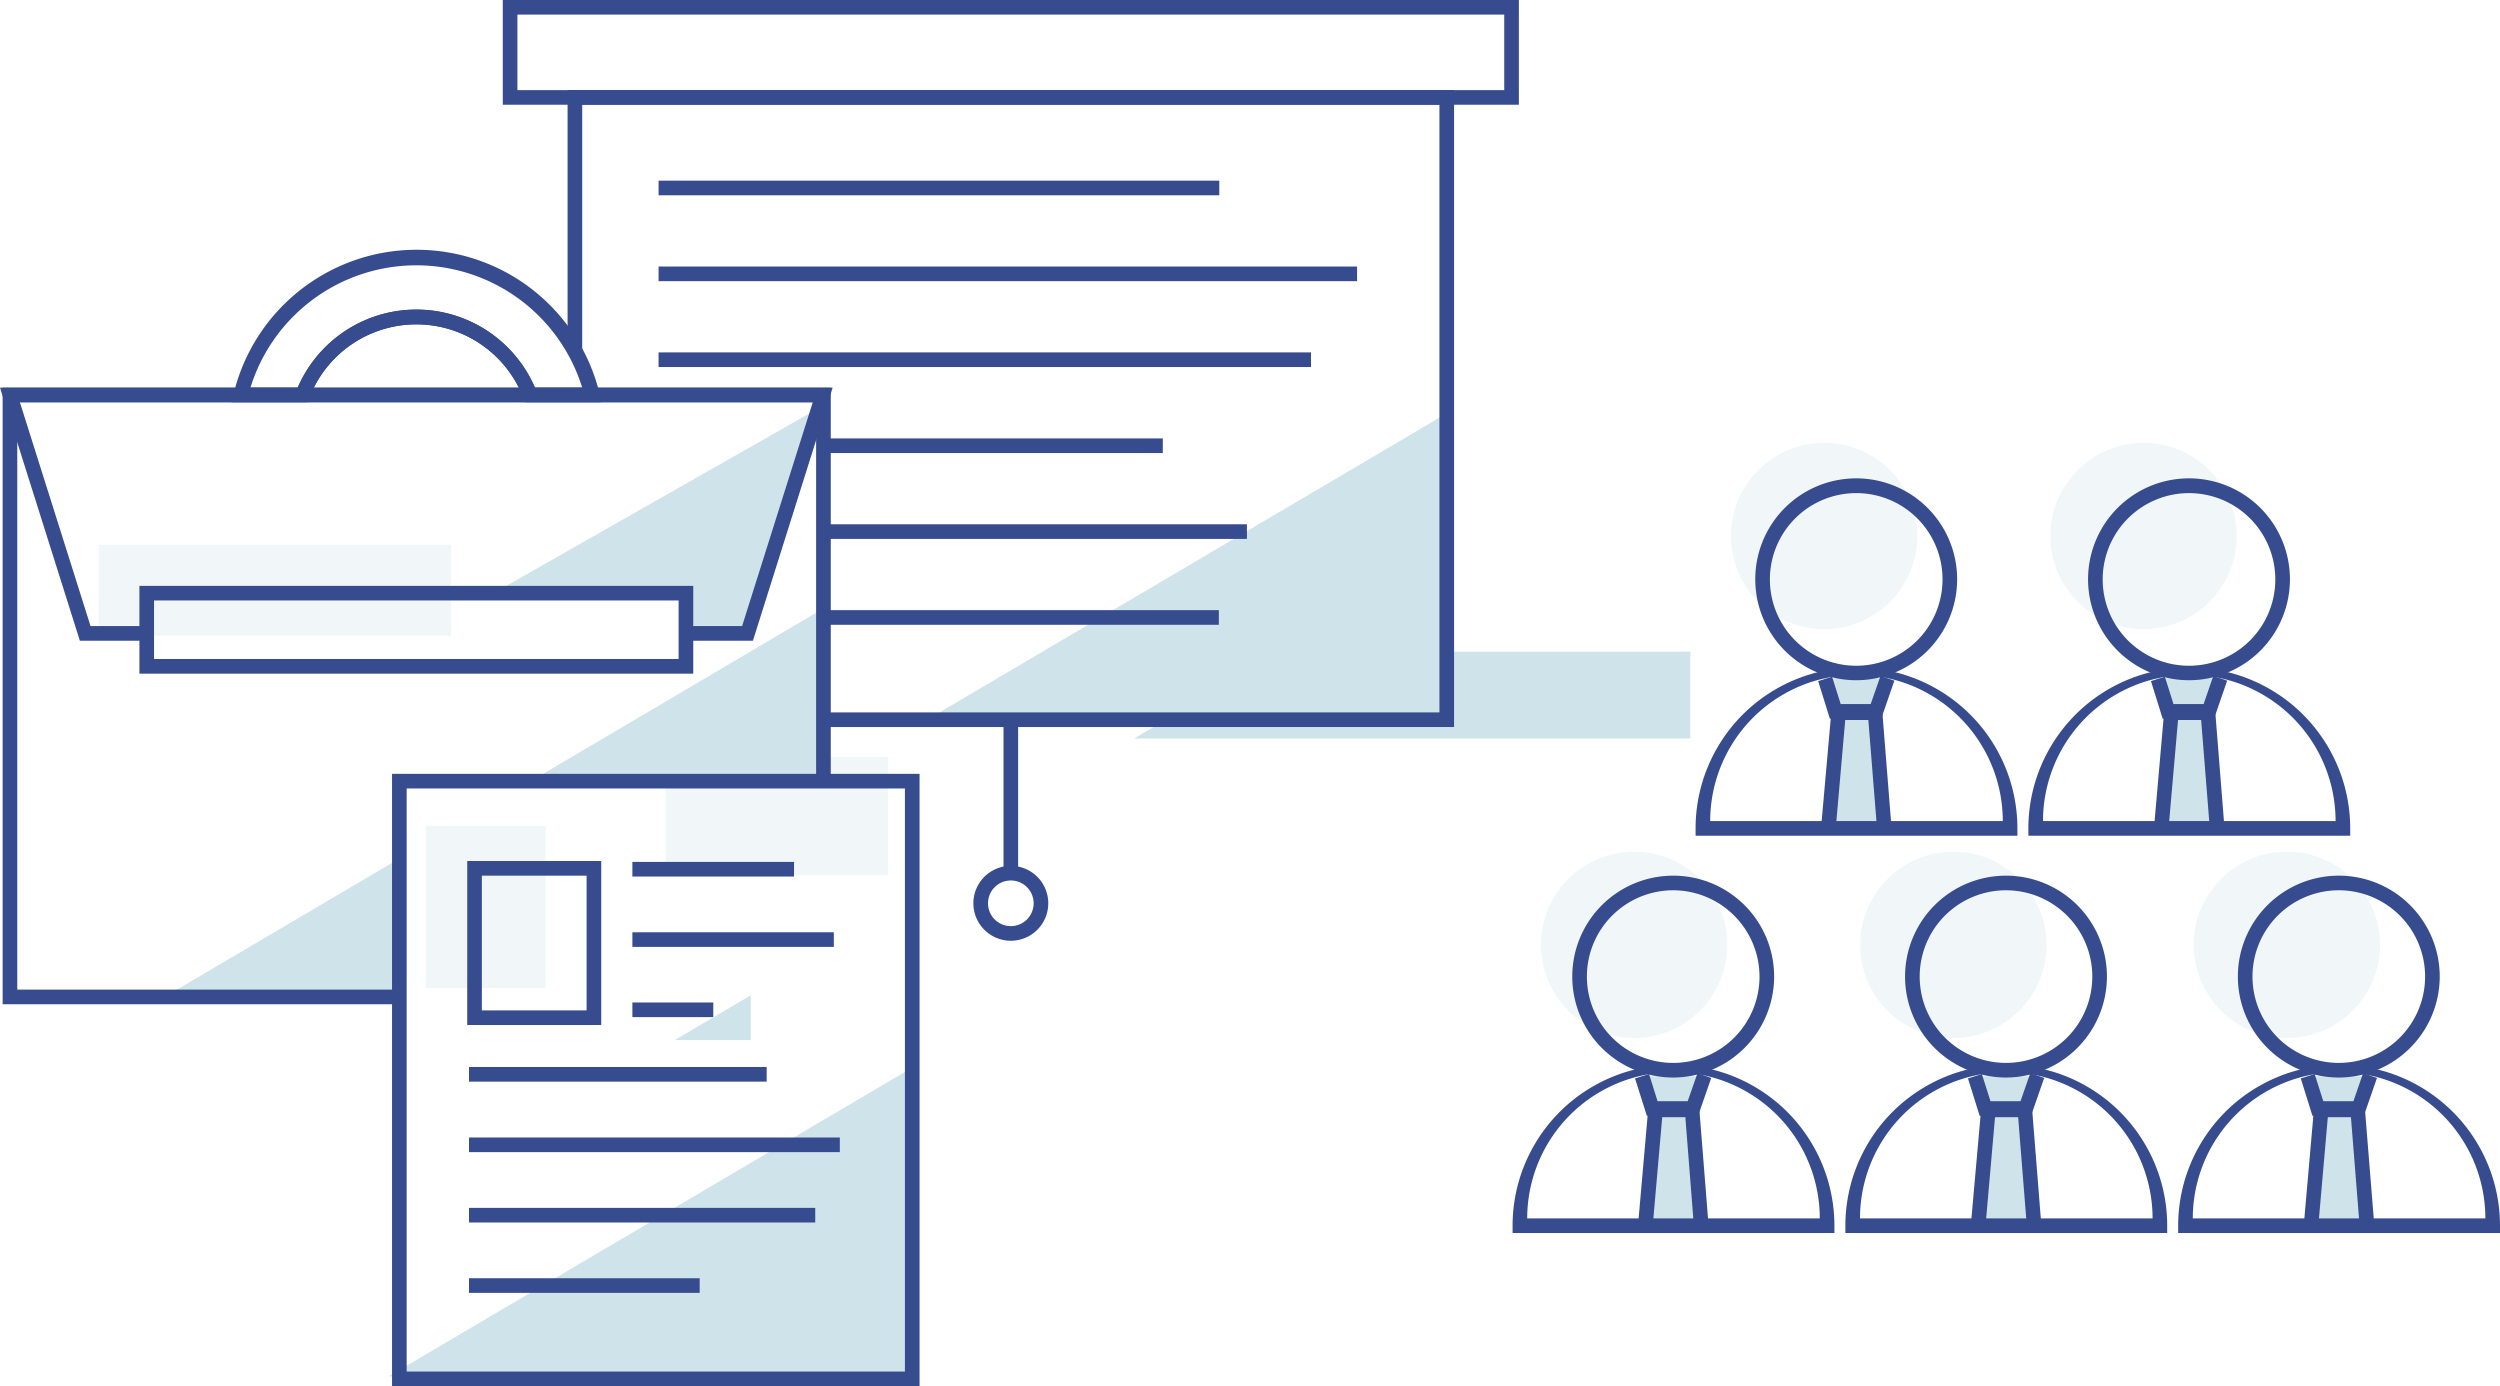 <?xml version="1.0" encoding="UTF-8"?> <svg xmlns="http://www.w3.org/2000/svg" viewBox="0 0 170.9 94.76"><defs><style>.cls-1{fill:#cfe4ea;}.cls-2{opacity:0.3;}.cls-3{fill:#374b8f;}</style></defs><g id="Layer_2" data-name="Layer 2"><g id="Layer_1-2" data-name="Layer 1"><polygon class="cls-1" points="62.11 94.09 26.56 94.09 62.11 73.13 62.11 94.09"></polygon><polygon class="cls-1" points="98.89 49.22 63.34 49.22 98.89 28.26 98.89 49.22"></polygon><polygon class="cls-1" points="51.32 71.1 46.12 71.1 51.32 68.04 51.32 71.1"></polygon><polygon class="cls-1" points="27.3 58.69 10.5 68.59 27.3 68.59 27.3 58.69"></polygon><polygon class="cls-1" points="56.72 53.15 56.72 41.34 36.7 53.15 56.72 53.15"></polygon><polygon class="cls-1" points="33.13 40.89 46.79 40.89 46.79 43.22 51.08 43.22 55.98 27.89 33.13 40.89"></polygon><polygon class="cls-1" points="87.59 44.55 77.53 50.48 115.55 50.48 115.55 44.55 87.59 44.55"></polygon><polygon class="cls-1" points="124.66 46.36 129 46.36 128.1 48.65 129.08 56.74 124.87 56.74 125.69 48.77 124.66 46.36"></polygon><polygon class="cls-1" points="147.38 46.36 151.72 46.36 150.82 48.65 151.8 56.74 147.59 56.74 148.41 48.77 147.38 46.36"></polygon><polygon class="cls-1" points="157.68 73.58 162.01 73.58 161.12 75.86 162.1 83.96 157.89 83.96 158.7 75.99 157.68 73.58"></polygon><polygon class="cls-1" points="135.13 73.58 139.46 73.58 138.56 75.86 139.54 83.96 135.33 83.96 136.15 75.99 135.13 73.58"></polygon><polygon class="cls-1" points="112.16 73.58 116.49 73.58 115.59 75.86 116.57 83.96 112.36 83.96 113.18 75.99 112.16 73.58"></polygon><g class="cls-2"><rect class="cls-1" x="45.51" y="51.74" width="15.2" height="8.09"></rect></g><g class="cls-2"><rect class="cls-1" x="6.74" y="37.24" width="24.09" height="6.22"></rect></g><g class="cls-2"><rect class="cls-1" x="29.13" y="56.46" width="8.16" height="11.08"></rect></g><g class="cls-2"><circle class="cls-1" cx="124.7" cy="36.64" r="6.37"></circle></g><g class="cls-2"><circle class="cls-1" cx="146.53" cy="36.64" r="6.37"></circle></g><g class="cls-2"><circle class="cls-1" cx="111.71" cy="64.59" r="6.37"></circle></g><g class="cls-2"><circle class="cls-1" cx="133.53" cy="64.59" r="6.37"></circle></g><g class="cls-2"><circle class="cls-1" cx="156.33" cy="64.59" r="6.37"></circle></g><path class="cls-3" d="M62.86,94.76H26.8V52.9H62.86Zm-35.06-1H61.86V53.9H27.8Z"></path><path class="cls-3" d="M41.1,70.07H31.94V58.86H41.1Zm-8.16-1H40.1V59.86H32.94Z"></path><rect class="cls-3" x="43.23" y="58.92" width="11.05" height="1"></rect><rect class="cls-3" x="43.23" y="63.73" width="13.77" height="1"></rect><rect class="cls-3" x="43.23" y="68.53" width="5.53" height="1"></rect><rect class="cls-3" x="32.06" y="72.94" width="20.35" height="1"></rect><rect class="cls-3" x="32.06" y="77.76" width="25.35" height="1"></rect><rect class="cls-3" x="32.06" y="82.57" width="23.67" height="1"></rect><rect class="cls-3" x="32.06" y="87.38" width="15.77" height="1"></rect><polygon class="cls-3" points="27.24 68.65 0.18 68.65 0.18 26.5 56.79 26.5 56.79 53.27 55.79 53.27 55.79 27.5 1.18 27.5 1.18 67.65 27.24 67.65 27.24 68.65"></polygon><path class="cls-3" d="M41.1,27.5H35.89l-.12-.32a7.84,7.84,0,0,0-14.62,0L21,27.5H15.82l.16-.62a12.87,12.87,0,0,1,25,0Zm-4.53-1H39.8a11.87,11.87,0,0,0-22.68,0h3.23a8.83,8.83,0,0,1,16.22,0Z"></path><path class="cls-3" d="M21.15,27.18l-.93-.36a8.83,8.83,0,0,1,16.48,0l-.93.36a7.84,7.84,0,0,0-14.62,0Z"></path><path class="cls-3" d="M103.83,7.16H34.37V0h69.46Zm-68.46-1h67.46V1H35.37Z"></path><polygon class="cls-3" points="99.4 49.7 56.29 49.7 56.29 48.7 98.4 48.7 98.4 7.16 39.8 7.16 39.8 23.98 38.8 23.98 38.8 6.16 99.4 6.16 99.4 49.7"></polygon><rect class="cls-3" x="45.02" y="12.35" width="38.33" height="1"></rect><rect class="cls-3" x="45.02" y="18.22" width="47.75" height="1"></rect><rect class="cls-3" x="45.02" y="24.09" width="44.6" height="1"></rect><rect class="cls-3" x="56.11" y="29.97" width="23.38" height="1"></rect><rect class="cls-3" x="56.11" y="35.84" width="29.13" height="1"></rect><rect class="cls-3" x="56.11" y="41.71" width="27.21" height="1"></rect><rect class="cls-3" x="68.6" y="49.37" width="1" height="9.95"></rect><path class="cls-3" d="M69.1,64.31a2.56,2.56,0,1,1,2.56-2.56A2.56,2.56,0,0,1,69.1,64.31Zm0-4.12a1.56,1.56,0,1,0,1.56,1.56A1.56,1.56,0,0,0,69.1,60.19Z"></path><polygon class="cls-3" points="51.47 43.8 46.92 43.8 46.92 42.8 50.73 42.8 55.56 27.5 1.36 27.5 6.19 42.8 10.06 42.8 10.06 43.8 5.46 43.8 0 26.5 56.92 26.5 51.47 43.8"></polygon><path class="cls-3" d="M47.39,46.05H9.53v-6H47.39Zm-36.86-1H46.39v-4H10.53Z"></path><path class="cls-3" d="M159.89,73.66a6.9,6.9,0,1,1,6.89-6.9A6.91,6.91,0,0,1,159.89,73.66Zm0-12.8a5.9,5.9,0,1,0,5.89,5.9A5.9,5.9,0,0,0,159.89,60.86Z"></path><path class="cls-3" d="M170.9,84.29h-22v-.5a11,11,0,1,1,22,0Zm-21-1h20a10,10,0,0,0-20,0Z"></path><polygon class="cls-3" points="161.59 76.28 158.08 76.28 157.28 73.72 158.23 73.42 158.82 75.28 160.88 75.28 161.54 73.36 162.49 73.69 161.59 76.28"></polygon><polygon class="cls-3" points="158.47 83.91 157.48 83.82 158.22 75.37 161.63 75.37 162.3 83.67 161.3 83.75 160.71 76.37 159.13 76.37 158.47 83.91"></polygon><path class="cls-3" d="M137.13,73.66a6.9,6.9,0,1,1,6.9-6.9A6.91,6.91,0,0,1,137.13,73.66Zm0-12.8a5.9,5.9,0,1,0,5.9,5.9A5.9,5.9,0,0,0,137.13,60.86Z"></path><path class="cls-3" d="M148.15,84.29h-22v-.5a11,11,0,1,1,22,0Zm-21-1h20a10,10,0,0,0-20,0Z"></path><polygon class="cls-3" points="138.84 76.28 135.33 76.28 134.53 73.72 135.48 73.42 136.07 75.28 138.12 75.28 138.79 73.36 139.74 73.69 138.84 76.28"></polygon><polygon class="cls-3" points="135.72 83.91 134.72 83.82 135.47 75.37 138.88 75.37 139.54 83.67 138.55 83.75 137.96 76.37 136.38 76.37 135.72 83.91"></polygon><path class="cls-3" d="M114.38,73.66a6.9,6.9,0,1,1,6.9-6.9A6.91,6.91,0,0,1,114.38,73.66Zm0-12.8a5.9,5.9,0,1,0,5.9,5.9A5.91,5.91,0,0,0,114.38,60.86Z"></path><path class="cls-3" d="M125.4,84.29h-22v-.5a11,11,0,0,1,22,0Zm-21-1h20a10,10,0,0,0-20,0Z"></path><polygon class="cls-3" points="116.08 76.28 112.58 76.28 111.77 73.72 112.73 73.42 113.31 75.28 115.37 75.28 116.04 73.36 116.98 73.69 116.08 76.28"></polygon><polygon class="cls-3" points="112.97 83.91 111.97 83.82 112.71 75.37 116.13 75.37 116.79 83.67 115.79 83.75 115.21 76.37 113.63 76.37 112.97 83.91"></polygon><path class="cls-3" d="M149.65,46.5a6.9,6.9,0,1,1,6.89-6.9A6.9,6.9,0,0,1,149.65,46.5Zm0-12.79a5.9,5.9,0,1,0,5.89,5.89A5.9,5.9,0,0,0,149.65,33.71Z"></path><path class="cls-3" d="M160.66,57.13h-22v-.5a11,11,0,1,1,22,0Zm-21-1h20a10,10,0,0,0-20,0Z"></path><polygon class="cls-3" points="151.35 49.13 147.84 49.13 147.04 46.56 147.99 46.26 148.58 48.13 150.64 48.13 151.3 46.21 152.25 46.53 151.35 49.13"></polygon><polygon class="cls-3" points="148.23 56.76 147.24 56.67 147.98 48.22 151.4 48.22 152.06 56.52 151.06 56.6 150.47 49.22 148.89 49.22 148.23 56.76"></polygon><path class="cls-3" d="M126.89,46.5a6.9,6.9,0,1,1,6.9-6.9A6.9,6.9,0,0,1,126.89,46.5Zm0-12.79a5.9,5.9,0,1,0,5.9,5.89A5.89,5.89,0,0,0,126.89,33.71Z"></path><path class="cls-3" d="M137.91,57.13h-22v-.5a11,11,0,1,1,22,0Zm-21-1h20a10,10,0,0,0-20,0Z"></path><polygon class="cls-3" points="128.6 49.13 125.09 49.13 124.29 46.56 125.24 46.26 125.83 48.13 127.88 48.13 128.55 46.21 129.5 46.53 128.6 49.13"></polygon><polygon class="cls-3" points="125.48 56.76 124.48 56.67 125.23 48.22 128.64 48.22 129.3 56.52 128.31 56.6 127.72 49.22 126.14 49.22 125.48 56.76"></polygon></g></g></svg> 